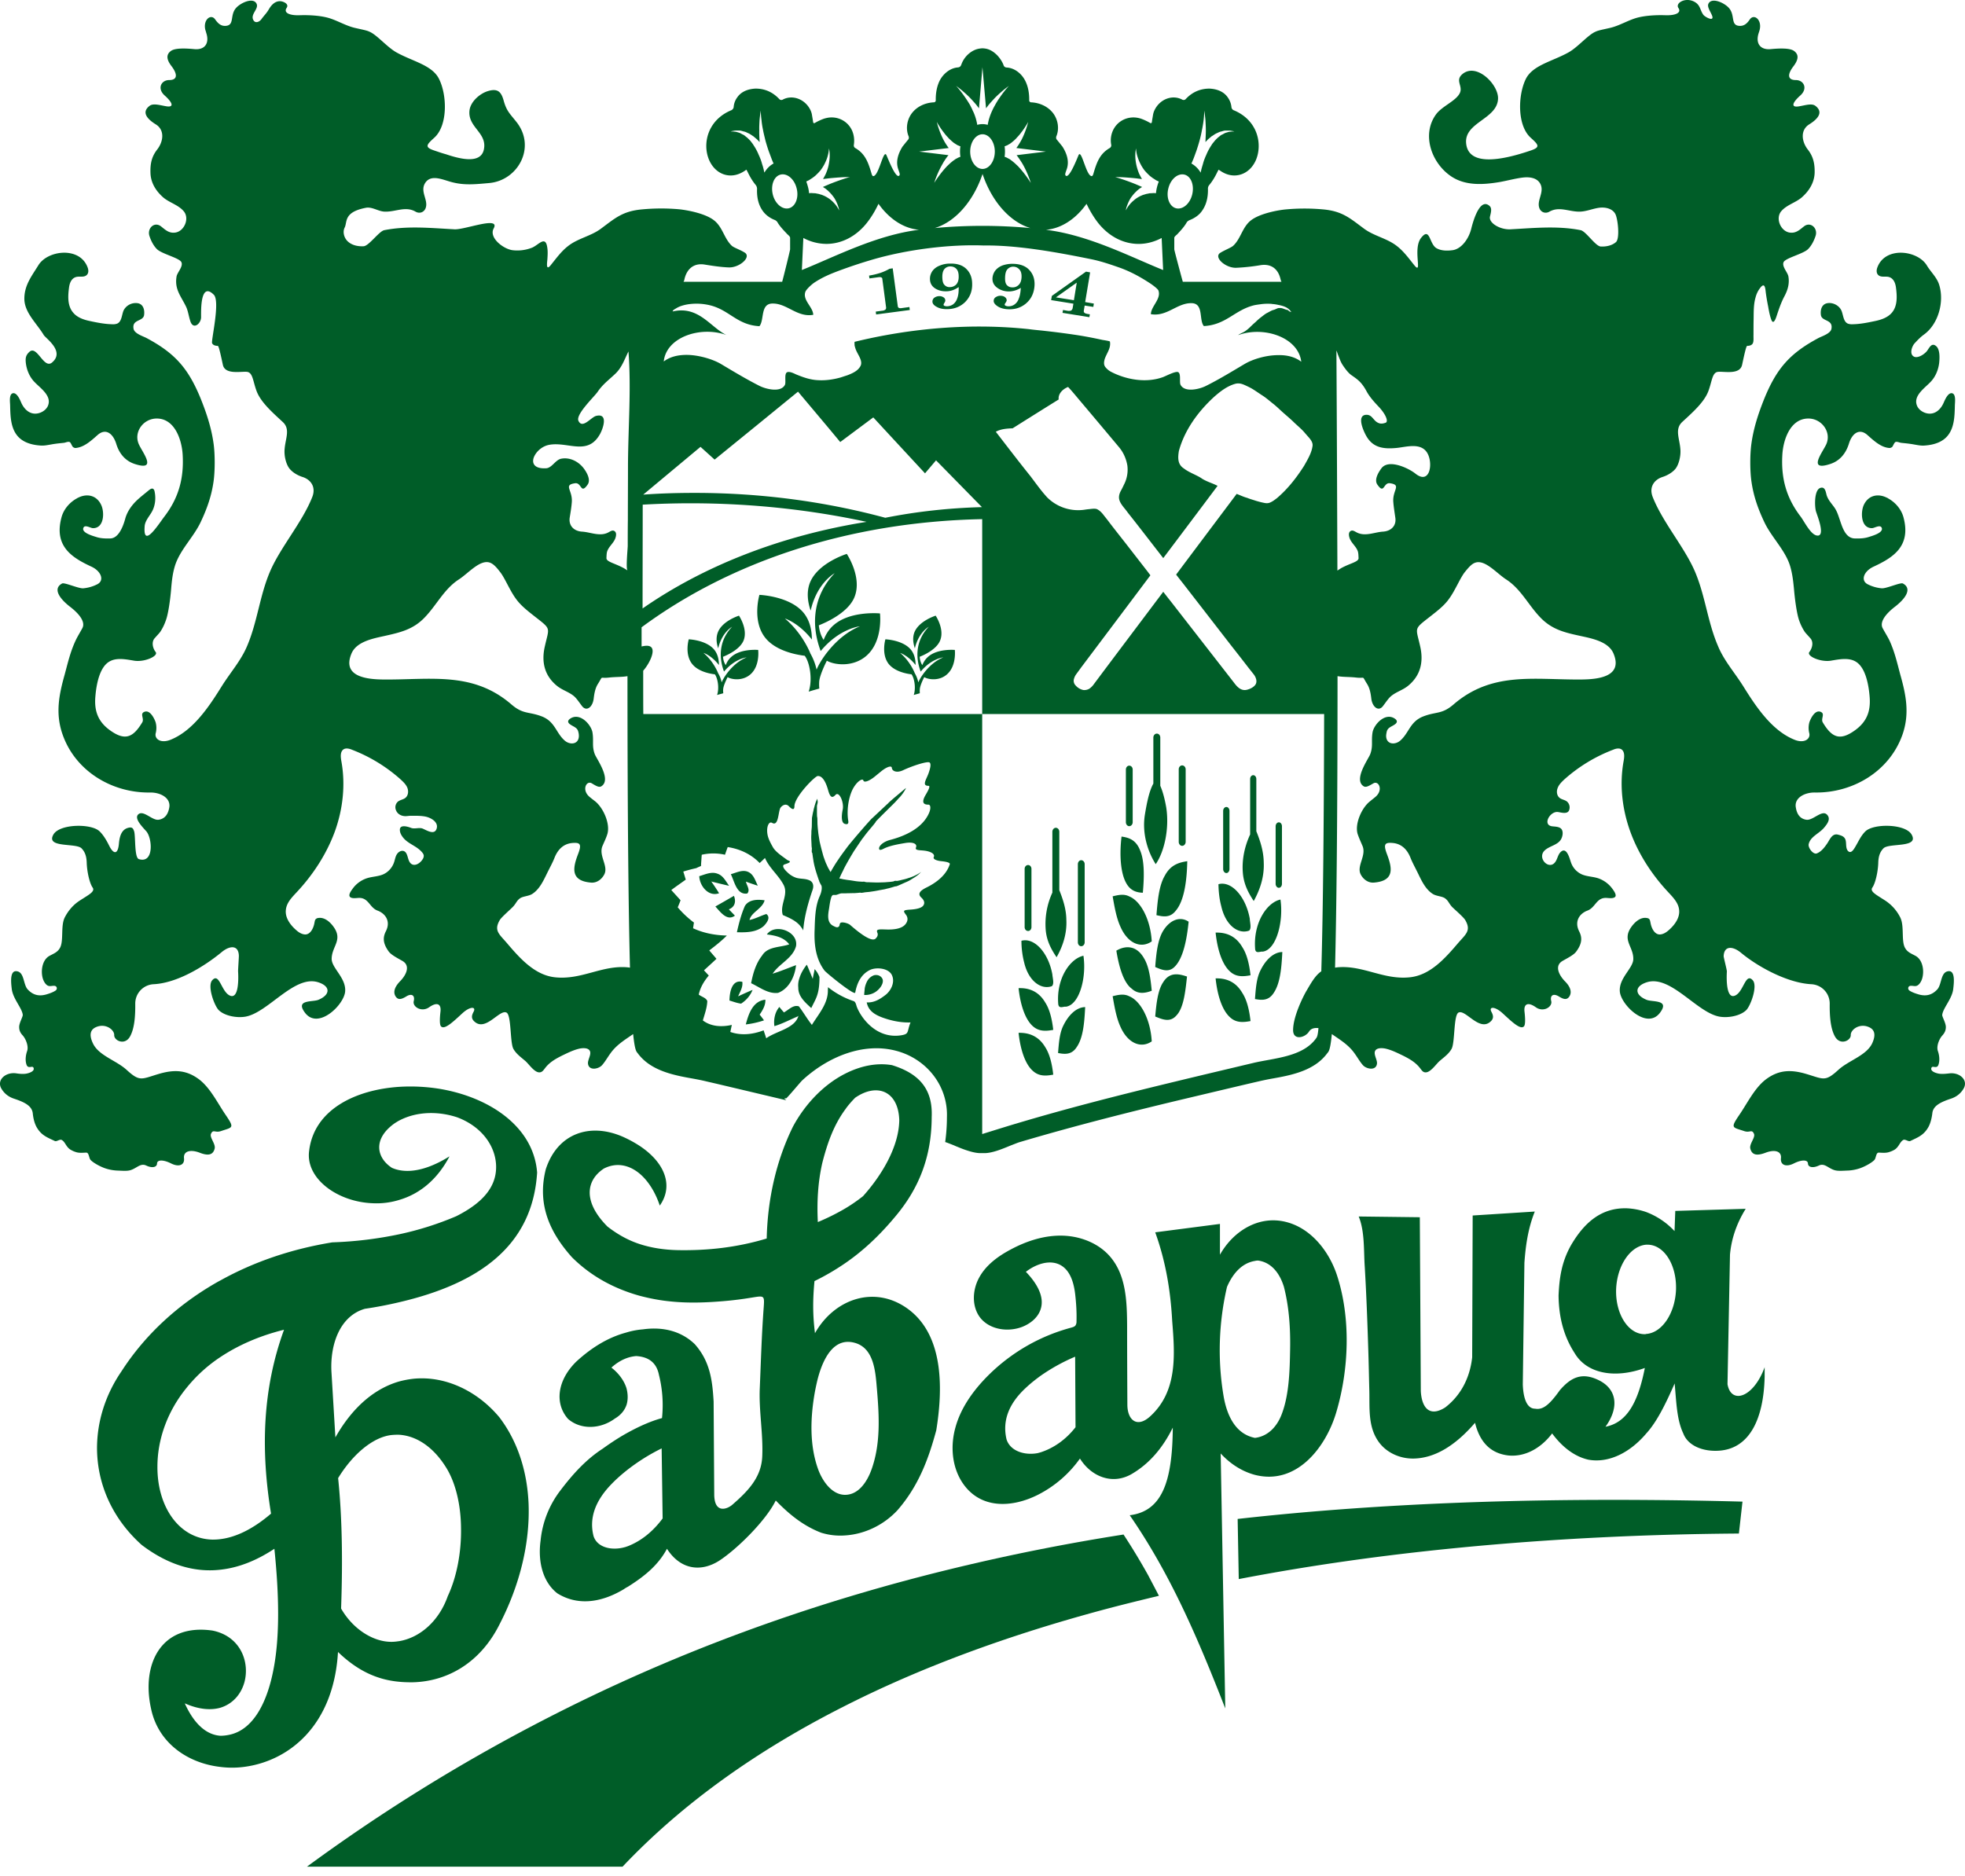 <svg width="155" height="148" fill="none" xmlns="http://www.w3.org/2000/svg"><path d="M83.08 81.245c-.088-.81-.274-1.612-.636-2.168-.556-.937-1.367-1.152-2.098-1.123.127 1.201.478 2.422 1.122 2.998.498.448 1.074.39 1.611.293zm0 3.533c-.088-.82-.274-1.62-.636-2.177-.556-.927-1.367-1.142-2.098-1.122.127 1.2.478 2.43 1.122 2.997.498.46 1.074.4 1.611.302zm-.108-6.98c.205-.186.058-.634.039-.927-.312-1.719-1.425-2.93-2.44-2.656 0 .596.078 1.182.214 1.709.342 1.474 1.338 2.177 2.187 1.874zm.869 3.182c-.273.596-.322 1.368-.381 2.09.498.097 1.065.166 1.465-.459.537-.761.614-2.04.674-3.163-.684.01-1.33.615-1.758 1.533zm-.371-1.834c.02.498.41.233.596.273 1.093-.137 1.65-2.334 1.396-4.022-1.045.224-2.129 1.767-1.992 3.749zm-.126-3.632c.438-.772.828-1.777.77-2.949-.01-.868-.273-1.63-.556-2.343v-4.608c0-.166-.117-.312-.273-.312-.147 0-.274.146-.274.312v4.803a5.932 5.932 0 00-.527 2.91c.068.918.469 1.61.86 2.187zm-2.246-2.07c.146 0 .264-.137.264-.303v-4.598c0-.166-.118-.303-.264-.303-.156 0-.274.137-.274.303v4.598c0 .166.118.303.274.303zm4.187 1.201c.157 0 .275-.137.275-.313v-6.16c0-.166-.118-.312-.275-.312-.146 0-.263.146-.263.312v6.16c0 .176.117.313.263.313zm13.357 2.294c-.09-.83-.275-1.65-.645-2.216-.556-.957-1.367-1.172-2.109-1.152.126 1.23.479 2.48 1.133 3.065.497.469 1.083.4 1.62.303m.001 3.612c-.09-.83-.275-1.65-.645-2.216-.556-.957-1.367-1.171-2.109-1.152.126 1.23.479 2.48 1.133 3.066.497.468 1.083.4 1.62.302zm-.108-7.136c.205-.186.058-.644.049-.947-.323-1.758-1.455-2.997-2.47-2.714.01.605.077 1.2.224 1.747.341 1.504 1.337 2.226 2.197 1.914zm.839 3.251c-.273.615-.322 1.405-.38 2.147.498.088 1.063.166 1.474-.478.537-.781.624-2.08.684-3.231-.694.01-1.348.624-1.778 1.562zm-.371-1.865c.01.498.41.234.596.273 1.093-.136 1.659-2.392 1.406-4.11-1.054.225-2.138 1.807-2.002 3.837zm-.107-3.719c.439-.792.84-1.826.791-3.017-.01-.928-.284-1.738-.586-2.49v-4.12c0-.166-.108-.302-.244-.302-.137 0-.244.136-.244.302v4.374c-.39.84-.664 1.884-.577 3.007.07.947.47 1.65.86 2.246m-2.158-2.207c.137 0 .245-.147.245-.312v-4.589c0-.175-.108-.312-.245-.312s-.254.137-.254.312v4.589c0 .165.117.312.254.312m4.139 1.162c.138 0 .245-.137.245-.313v-4.539c0-.176-.107-.312-.245-.312-.136 0-.253.136-.253.312v4.54c0 .175.117.312.253.312M90.85 74.264c-.097-1.737-.878-3.182-1.767-3.544-.428-.224-.878-.117-1.317-.01.146.83.293 1.69.604 2.373.577 1.347 1.631 1.776 2.48 1.181zm0 7.889c-.097-1.738-.878-3.193-1.767-3.555-.428-.224-.878-.117-1.317-.009.146.84.293 1.698.604 2.382.577 1.337 1.631 1.767 2.48 1.182zm1.142-18.463c-.107-.604-.253-1.21-.468-1.698v-3.807c0-.176-.117-.312-.273-.312-.147 0-.274.136-.274.312v3.631c-.341.605-.527 1.601-.663 2.422-.255 1.533.244 2.987.85 3.934.702-1.025 1.082-2.85.828-4.481zm-3.934 11.306c.196 1.21.547 2.51 1.211 2.997.497.46 1.054.362 1.581.166-.087-.918-.214-1.904-.596-2.538-.585-1.054-1.473-1.054-2.196-.625m3.163-2.802c.508.118 1.075.235 1.524-.351.693-.81.879-2.47.907-3.905-.624.098-1.308.263-1.776 1.151-.46.782-.566 2.002-.655 3.105m.557 1.191c-.459.713-.576 1.855-.654 2.9.497.215 1.064.469 1.542-.03.683-.683.957-2.196 1.094-3.543-.664-.45-1.445-.156-1.982.673zm1.015 6.727c.586-.605.713-1.943.84-3.075-.625-.206-1.357-.39-1.875.439-.439.644-.546 1.738-.634 2.714.536.215 1.161.507 1.669-.078zm-2.645-9.685c.106-1.19.146-2.5-.215-3.338-.332-.86-.918-1.016-1.465-1.094-.166 1.347-.098 2.812.352 3.641.342.645.84.772 1.328.791zm-1.074-5.252c.156 0 .273-.147.273-.312v-4.15c0-.176-.117-.312-.273-.312-.147 0-.264.136-.264.312v4.15c0 .165.117.312.264.312zm4.178 1.552c.147 0 .274-.146.274-.312v-5.721c0-.176-.127-.313-.274-.313-.156 0-.273.137-.273.313v5.72c0 .167.117.313.273.313zM63.056 77.173a1.71 1.71 0 00-.087.742c-.01.703.566 1.182 1.024 1.611.342-.722.606-1.015.645-2.187v-.264a1.823 1.823 0 00-.38-.624c-.02.117-.04.244-.07.361-.029.137-.058.273-.077.41-.157-.38-.303-.752-.469-1.122-.254.322-.47.683-.586 1.073m6.093 1.015c.243-.185.535-.546.487-.878-.039-.215-.263-.381-.478-.39a.583.583 0 00-.224.019.998.998 0 00-.538.478 1.905 1.905 0 00-.185.547c0 .049-.058.527-.039.527.342.02.703-.088.977-.303m-6.357-3.553c.196-1.152-1.65-1.836-2.303-.918.654.078 1.337.215 1.767.781-.713.254-1.69.147-2.138.879-.498.634-.722 1.416-.869 2.187.673.312 1.337.859 2.129.761.868-.332 1.327-1.308 1.414-2.187-.614.225-1.21.479-1.845.674.518-.8 1.582-1.2 1.845-2.177m-5.144-5.672c.283.556.458 1.66 1.298 1.523.255-.283-.048-.634-.107-.937.312.117.624.224.937.322-.195-.391-.322-.898-.77-1.093-.45-.196-.919.068-1.358.185zm1.112 2.499c-.292.664-.477 1.377-.633 2.08.721.02 1.531.02 2.117-.489.235-.244.577-.673.206-.947-.45.137-.859.372-1.328.47.136-.616 1.015-.88 1.191-1.553-.537-.078-1.23-.078-1.552.44m-.791.771c-.157-.166-.322-.332-.478-.498.477-.186.585-.616.4-1.065-.488.283-.976.567-1.464.84.38.41.917 1.19 1.541.723zm-1.864-2.694c.458.116.936.233 1.405.34-.254-.35-.469-.81-.917-.956-.479-.185-.967.058-1.436.195.03.771.723 1.65 1.563 1.347a16.18 16.18 0 00-.615-.927zm2.723 11.275a6.928 6.928 0 001.436-.322 7.9 7.9 0 00-.343-.45c.235-.351.47-.732.45-1.18-.996.106-1.328 1.131-1.543 1.952zm-.605-2.217c.156-.36.39-.731.331-1.142-.849-.205-1.005.869-1.014 1.474.302.089.604.206.917.245.41-.264.733-.645.907-1.084-.38.156-.76.332-1.14.507" fill="#005D28"/><path d="M153.742 84.68c-.254.03-.489.05-.713.03-.186-.01-.81-.165-.674-.478.049-.108.157-.069.264-.058.176.018.254-.05.302-.226.098-.321.05-.712-.057-1.024-.138-.371.087-.957.36-1.25.137-.156.265-.352.265-.645.008-.322-.304-.83-.285-.966.06-.547.791-1.279.87-2.06.039-.361.195-1.464-.39-1.386-.616.068-.509 1.044-.87 1.435-.459.498-.957.537-1.454.4-.167-.049-.518-.156-.732-.302-.177-.117-.128-.381.098-.381.224-.01.39.088.585-.069.147-.117.244-.302.302-.478.187-.576.079-1.474-.497-1.806-.313-.176-.625-.274-.82-.596-.352-.537-.059-1.747-.401-2.44a3.423 3.423 0 00-1.19-1.338c-.704-.459-1.241-.712-1.006-1.034.225-.323.429-1.182.458-1.904.01-.43.078-.84.411-1.181.438-.45 2.85 0 2.216-1.094-.488-.84-2.939-.878-3.622-.263-.401.38-.596.898-.889 1.356-.117.186-.302.42-.507.205-.215-.244-.088-.663-.215-.936-.108-.225-.332-.284-.547-.343-.478-.136-.654.362-.869.684-.214.312-.459.644-.82.79-.293.118-.713-.458-.644-.731.127-.586.8-.82 1.191-1.27.332-.38.566-.76.234-1.073-.4-.371-1.093.497-1.611.42-.527-.079-.751-.479-.829-.967-.137-.742.664-1.191 1.503-1.182 2.939.05 5.857-1.62 6.903-4.548.595-1.69.273-3.193-.167-4.755-.254-.947-.439-1.787-.859-2.705-.136-.273-.341-.604-.527-.946-.283-.528.312-1.201.976-1.709.772-.596 1.397-1.406.616-1.826-.196-.098-1.28.4-1.66.381a3.027 3.027 0 01-1.124-.323c-.575-.302-.293-1.034.47-1.385 1.512-.703 2.977-1.592 2.362-3.886-.166-.634-.634-1.18-1.201-1.493-.029-.02-.068-.05-.107-.059-.732-.37-1.494-.176-1.835.595-.245.567-.224 1.806.654 1.806.204 0 .673-.332.781 0 .107.39-.849.635-1.094.714-.323.097-.683.107-1.045.097-.741-.02-.985-.908-1.18-1.474-.118-.342-.216-.674-.43-.976-.215-.303-.47-.567-.596-.928-.077-.244-.107-.723-.488-.615-.517.137-.478 1.474-.361 1.865.078.273.81 2.05.049 1.893-.498-.098-.987-1.141-1.279-1.513-1.123-1.474-1.533-3.017-1.425-4.852.068-1.191.625-2.85 2.039-2.86 1.065-.01 1.856 1.074 1.426 2.03-.293.645-1.503 2.148.293 1.562.811-.254 1.269-.888 1.494-1.61.244-.8.81-1.24 1.445-.693.537.478 1.084.985 1.738 1.034.077.01.136-.03.204-.058.089-.069.128-.244.235-.371.088-.127.351 0 .478.019.107.02.586.049 1.054.137.283.049.557.107.84.078.683-.049 1.396-.254 1.825-.81.508-.654.518-1.562.538-2.343 0-.225.107-.879-.206-.967-.341-.088-.596.566-.693.78-.185.402-.517.773-.976.821-.429.05-.947-.215-1.112-.625-.313-.77.586-1.367 1.043-1.845.401-.4.635-.956.704-1.513.039-.371.078-1.055-.225-1.328-.351-.312-.527.078-.712.342-.176.254-.723.634-1.045.478-.39-.195-.166-.81.04-1.044.243-.264.467-.498.75-.703 1.134-.83 1.602-2.568 1.202-3.896-.176-.604-.675-1.035-.986-1.562-.733-1.19-3.251-1.503-3.886.137-.098.235-.117.546.146.693.205.107.46.04.693.078.41.079.567.47.616.84.087.664.136 1.455-.323 1.991-.331.39-.868.567-1.357.664-.557.118-1.142.235-1.708.245a.967.967 0 01-.41-.05c-.391-.175-.352-.79-.547-1.112-.214-.37-.702-.586-1.113-.488-.43.107-.517.566-.459.947.098.497.957.312.83 1.054-.058.38-.732.586-1.015.732-2.235 1.191-3.29 2.373-4.266 4.745-.508 1.26-.869 2.392-1.035 3.603-.118.83-.118 2.195.01 3.016.156 1.074.488 2.06 1.005 3.153.566 1.21 1.679 2.236 2.051 3.515.175.605.234 1.181.293 1.767.068.84.224 1.952.399 2.46.108.313.244.605.421.879.058.108.272.322.468.547.273.293.166.78-.078 1.093-.235.312.869.81 1.689.683.692-.117 1.425-.263 1.982.078.751.45 1.005 1.777 1.083 2.724.107 1.172-.214 2.031-1.191 2.715-1.172.83-1.796.527-2.499-.645-.186-.312.235-.703-.205-.85-.43-.136-.761.548-.859.85a1.701 1.701 0 000 .86c.098.448-.411.82-1.182.497-1.796-.723-3.065-2.665-4.031-4.218-.694-1.103-1.514-2.011-1.992-3.172-.82-1.904-.996-3.935-1.807-5.849-.81-1.913-2.547-3.895-3.338-5.896-.312-.781.107-1.367.752-1.582.401-.127.781-.35 1.025-.634.263-.313.458-1.006.4-1.591-.068-.84-.459-1.563.156-2.128.781-.723 1.699-1.523 2.041-2.392.302-.781.302-1.494.761-1.553.459-.059 1.738.264 1.913-.556.176-.82.323-1.494.401-1.494.079 0 .361-.01.449-.215.078-.165.039-.458.049-.644 0-.42 0-.83.009-1.25.01-.556-.009-1.142.147-1.689.068-.273.185-.536.361-.761.352-.47.41-.059.449.322.05.39.117.771.196 1.162.058.341.126.694.244 1.015.166.42.341-.069.409-.273.186-.556.343-1.044.615-1.562.274-.508.42-1.016.323-1.582-.049-.312-.527-.781-.381-1.123.146-.341 1.602-.664 1.952-1.054.254-.264.439-.624.568-1.006.214-.614-.391-1.18-.918-.761-.323.254-.606.537-1.074.488-.742-.068-1.201-1.123-.704-1.698.42-.489 1.113-.664 1.591-1.065.586-.507 1.007-1.162 1.036-1.952.019-.81-.147-1.328-.527-1.826-.518-.654-.607-1.562.097-2 .663-.411 1.152-.948.499-1.455-.285-.225-.773-.059-1.28.028-.712.128-.537-.302.077-.849.617-.546.285-1.22-.35-1.22-.645 0-.684-.43-.205-1.064.352-.459.527-.918.038-1.25-.331-.215-1.093-.195-1.815-.127-.84.078-1.211-.469-.948-1.27.021-.067.05-.145.069-.223.215-.801-.419-1.328-.762-.86-.195.284-.42.547-.839.518-.713-.049-.303-.84-.82-1.415-.361-.41-1.357-.86-1.611-.333-.127.255.176.635.293.957.176.498-.567.088-.693-.078-.274-.38-.225-.742-.664-1.006-.723-.43-1.572.07-1.308.46.273.39-.244.615-1.084.575-.723-.02-1.474.03-2.079.175-.762.186-1.465.655-2.245.83-.596.138-.899.186-1.123.294-.586.243-1.377 1.2-2.109 1.62-1.279.722-2.832 1.006-3.388 2.099-.634 1.27-.703 3.69.391 4.657.625.566.761.742-.03 1.005-1.952.664-4.93 1.387-5.077-.614-.116-1.63 2.47-1.875 2.519-3.486.04-1.113-1.699-2.87-2.812-1.933-.594.507.05.928-.194 1.475-.293.644-1.397 1.035-1.884 1.699-1.162 1.59-.362 3.845 1.191 4.89 1.132.762 2.538.664 3.827.45.604-.108 1.2-.274 1.805-.352.479-.059 1.094-.02 1.377.45.41.692-.322 1.366-.029 2.01.146.303.478.39.762.234.81-.468 1.61.04 2.479-.01.489-.029.956-.234 1.445-.302.488-.068 1.064.058 1.289.498.195.37.371 1.943.039 2.216-.323.274-.771.361-1.192.342-.419-.02-1.171-1.211-1.591-1.29-1.815-.36-3.7-.165-5.535-.067-.83.039-1.728-.508-1.612-1.006.079-.332.177-.664-.048-.849-.634-.547-1.142.663-1.425 1.787-.195.82-.791 1.64-1.504 1.718-.458.058-.917.039-1.269-.176-.556-.361-.488-1.7-1.201-.781-.664.878.157 2.967-.517 2.147-.419-.517-.82-1.084-1.357-1.503-.781-.625-1.796-.79-2.597-1.376-1.113-.82-1.708-1.396-3.261-1.533a16.052 16.052 0 00-2.9 0c-.594.049-2.069.313-2.781.869-.674.527-.792 1.435-1.387 1.992-.156.155-.654.332-1.025.565-.556.342.41 1.21 1.25 1.181a15.61 15.61 0 001.904-.204c.83-.137 1.396.264 1.591 1.083.029.108.058.225.097.225h-7.8c-.098-.341-.673-2.48-.673-2.558v-.908c0-.098.165-.215.225-.273.272-.292.565-.606.751-.938.038-.078.166-.165.254-.195.439-.175.741-.429.908-.654.36-.468.536-1.064.517-1.815a.434.434 0 01.097-.284c.293-.351.489-.712.655-1.054.039-.078.077-.146.077-.157.01-.009.07.03.147.079.42.293.81.37 1.103.37 1.016 0 1.816-.868 1.914-2.079.098-1.17-.488-2.47-1.982-3.075a.31.31 0 01-.156-.224 1.552 1.552 0 00-.293-.782c-.205-.302-.625-.653-1.445-.692-.576 0-1.27.175-1.884.84a.223.223 0 01-.244.038c-.781-.43-1.797-.058-2.216.85-.04.078-.079.214-.098.303-.03.195-.069.39-.097.605-.01.087-.08.116-.147.068A4.274 4.274 0 0090 9.362a1.95 1.95 0 00-.586-.098c-.722 0-1.356.41-1.64 1.064a1.884 1.884 0 00-.117 1.113.255.255 0 01-.117.235c-.82.468-1.045 1.19-1.308 2.08-.02.047-.048.116-.098.136-.048.01-.097-.02-.136-.05-.39-.312-.713-2.108-.927-1.59-.186.449-.733 1.816-.997 1.61-.098-.078-.03-.224.079-.537.205-.614-.01-1.23-.343-1.757-.038-.048-.302-.38-.458-.566-.05-.058-.059-.186-.02-.264.245-.595.118-1.328-.282-1.835-.411-.518-1.056-.8-1.71-.83a.154.154 0 01-.156-.156c.01-.547-.078-1.103-.332-1.582-.272-.517-.79-.947-1.385-1.005a.517.517 0 01-.177-.03c-.009-.01-.029-.019-.039-.029-.058-.039-.087-.108-.106-.176-.245-.595-.83-1.2-1.465-1.268a1.124 1.124 0 00-.362 0c-.635.068-1.22.586-1.454 1.18-.03.069-.059.186-.117.225-.01.01-.02.039-.04.039a.332.332 0 01-.175.05c-.595.058-1.113.487-1.396 1.014-.245.479-.332 1.035-.322 1.582a.154.154 0 01-.157.156c-.654.03-1.298.312-1.707.83-.401.507-.528 1.24-.284 1.835.04.078.03.206-.02.264-.156.185-.419.518-.459.566-.322.527-.546 1.143-.341 1.758.107.312.176.458.078.536-.264.206-.8-1.161-.996-1.61-.214-.518-.537 1.278-.927 1.59-.03.03-.088.06-.137.05-.05-.02-.078-.088-.098-.137-.263-.889-.487-1.611-1.307-2.08a.229.229 0 01-.108-.234c.058-.38.02-.761-.127-1.113a1.755 1.755 0 00-1.64-1.064c-.156 0-.323.02-.586.098a4.278 4.278 0 00-.713.332c-.068.048-.137.02-.146-.068-.03-.216-.068-.41-.098-.605a1.51 1.51 0 00-.097-.304c-.42-.907-1.446-1.278-2.217-.849a.224.224 0 01-.244-.039c-.615-.664-1.298-.84-1.884-.84-.82.04-1.24.391-1.444.693a1.448 1.448 0 00-.284.782.349.349 0 01-.166.224c-1.484.605-2.08 1.904-1.982 3.075.108 1.211.908 2.08 1.914 2.08.293 0 .684-.079 1.113-.371.068-.049.126-.088.136-.079 0 .01.04.079.08.157.165.342.36.703.653 1.054a.497.497 0 01.098.284c-.03.751.136 1.347.497 1.815.176.225.459.479.908.654.078.03.176.117.215.195.195.332.508.646.781.938.069.058.206.175.206.273v.908c0 .078-.528 2.217-.626 2.558h-7.8c.039 0 .078-.117.097-.225.195-.82.762-1.27 1.592-1.132.605.098 1.299.205 1.904.224.84.03 1.806-.82 1.25-1.171-.372-.234-.87-.39-1.026-.546-.596-.567-.713-1.465-1.386-1.992-.712-.566-2.177-.82-2.782-.88a16.049 16.049 0 00-2.9.011c-1.552.137-2.148.712-3.26 1.533-.791.586-1.817.751-2.598 1.376-.537.42-.937.986-1.357 1.503-.39.47-.273-.224-.253-.488.019-.303.04-.615-.01-.917-.137-.977-.684-.205-1.191.01a3.168 3.168 0 01-1.533.204c-.712-.078-1.904-.976-1.504-1.717.547-1.006-2.255.107-3.084.068-1.836-.098-3.72-.293-5.546.068-.41.078-1.22 1.26-1.64 1.269-.42.02-.869-.069-1.19-.341-.323-.264-.479-.762-.294-1.133.225-.439-.107-1.22 1.68-1.562.488-.088.956.273 1.444.303.869.048 1.67-.469 2.48.01.283.155.615.068.762-.235.293-.644-.44-1.318-.03-2.01.459-.762 1.426-.265 2.119-.09.996.265 1.864.167 2.957.07 2.256-.206 3.701-2.812 2.158-4.794-.536-.684-.8-.869-1.035-1.738-.195-.683-.478-.947-1.23-.722-.624.185-1.357.81-1.454 1.503-.176 1.367 1.445 1.777 1.122 3.144-.263 1.083-1.786.741-2.967.341-.322-.087-.625-.195-.918-.293-.79-.263-.655-.439-.03-1.005 1.094-.966 1.026-3.388.382-4.657-.548-1.093-2.1-1.377-3.378-2.098-.732-.42-1.524-1.378-2.11-1.621-.224-.108-.527-.156-1.121-.293-.781-.176-1.485-.645-2.246-.83-.605-.147-1.358-.196-2.08-.176-.84.04-1.347-.185-1.083-.575.214-.303-.235-.508-.48-.528-.428-.03-.73.303-.926.645-.195.331-.332.429-.567.751-.166.244-.527.4-.674.04-.185-.44.47-.85.275-1.241-.255-.527-1.25-.077-1.612.333-.517.575-.098 1.366-.82 1.415-.41.03-.634-.234-.84-.518-.34-.468-.975.059-.76.86.03.078.048.156.067.224.264.8-.107 1.347-.937 1.27-.732-.069-1.494-.09-1.826.126-.488.332-.311.791.04 1.24.478.645.44 1.073-.196 1.073-.643 0-.975.675-.36 1.221.614.547.79.977.077.84-.507-.088-.995-.244-1.278-.02-.655.508-.167 1.045.497 1.455.714.44.616 1.347.098 2.001-.38.498-.546 1.015-.517 1.826.02.79.439 1.445 1.025 1.952.478.4 1.171.576 1.59 1.065.5.575.04 1.63-.702 1.698-.469.05-.752-.234-1.074-.488-.527-.42-1.123.147-.917.761.126.382.312.742.566 1.006.351.39 1.806.713 1.952 1.054.156.342-.332.811-.381 1.123-.175 1.025.352 1.553.752 2.392.157.322.215.81.352 1.19.243.636.83.128.83-.37 0-.507-.069-2.841 1.005-1.767.518.518-.225 3.632-.137 3.817.089.205.372.215.45.215.077 0 .224.673.4 1.494.175.81 1.455.497 1.913.556.46.06.46.772.761 1.553.343.869 1.26 1.67 2.04 2.392.626.565.225 1.288.158 2.128-.06.585.136 1.278.41 1.59.243.284.615.508 1.024.635.645.215 1.055.8.743 1.582-.791 2.001-2.53 3.983-3.34 5.896-.81 1.914-.985 3.945-1.796 5.849-.488 1.161-1.308 2.069-2 3.172-.967 1.553-2.236 3.495-4.023 4.218-.781.322-1.289-.05-1.191-.498a1.711 1.711 0 000-.859c-.098-.302-.43-.986-.86-.85-.44.147-.009.538-.204.85-.704 1.162-1.328 1.474-2.5.645-.975-.684-1.299-1.543-1.191-2.715.078-.947.332-2.275 1.084-2.724.556-.341 1.288-.195 1.982-.078.82.127 1.923-.371 1.689-.684-.244-.312-.341-.8-.078-1.092.195-.225.41-.44.468-.547.176-.273.313-.566.42-.879.186-.508.342-1.62.41-2.46.049-.586.107-1.172.283-1.767.372-1.28 1.484-2.304 2.05-3.515.518-1.093.85-2.08 1.006-3.153.126-.82.126-2.187.01-3.016-.167-1.211-.527-2.344-1.035-3.603-.976-2.372-2.031-3.553-4.266-4.745-.284-.146-.957-.351-1.015-.732-.128-.742.731-.557.83-1.054.058-.38-.03-.84-.45-.947a1.073 1.073 0 00-1.123.488c-.195.322-.146.937-.547 1.113a.965.965 0 01-.41.049c-.566-.01-1.161-.127-1.709-.245-.488-.097-1.024-.273-1.346-.664-.47-.536-.42-1.327-.332-1.99.049-.372.205-.762.614-.84.235-.04.489.028.694-.079.264-.147.244-.458.146-.693-.634-1.64-3.153-1.328-3.876-.137-.537.87-1.112 1.582-1.103 2.666.02 1.084.987 1.923 1.533 2.84.176.274 1.68 1.29.654 2.159-.654.556-1.182-1.387-1.786-.84-.303.273-.323.517-.283.888.068.557.302 1.113.702 1.513.46.478 1.357 1.074 1.045 1.845-.166.41-.683.674-1.113.625-.459-.048-.79-.42-.976-.81-.098-.225-.352-.879-.693-.791-.312.088-.205.742-.205.967.02.781.03 1.689.536 2.342.43.557 1.143.762 1.826.81.284.03.557-.028.85-.077.458-.088.936-.118 1.054-.137.117-.019.38-.146.478-.019.098.127.137.302.235.371.058.029.117.068.195.058.654-.058 1.2-.556 1.737-1.034.635-.547 1.202-.107 1.455.693.215.722.674 1.356 1.484 1.61 1.796.577.586-.917.303-1.562-.43-.956.352-2.04 1.426-2.03 1.405.01 1.962 1.669 2.03 2.85.107 1.845-.303 3.388-1.425 4.862-.479.625-1.719 2.617-1.572.781.03-.42.37-.781.566-1.132.283-.498.332-1.123.205-1.66-.02-.068-.058-.136-.127-.166-.127-.048-.283.098-.38.176-.304.253-.625.498-.908.771-.411.4-.743.88-.89 1.425-.223.81-.594 1.533-1.17 1.553-.372.01-.733 0-1.055-.097-.244-.079-1.201-.323-1.083-.714.098-.332.565 0 .77 0 .88 0 .909-1.24.655-1.806-.342-.77-1.103-.966-1.836-.595-.039.01-.068.04-.107.059-.566.312-1.035.859-1.201 1.493-.615 2.294.85 3.183 2.363 3.886.761.351 1.045 1.083.468 1.385a3.019 3.019 0 01-1.122.323c-.38.02-1.465-.479-1.66-.381-.78.42-.156 1.23.615 1.826.664.508 1.269 1.181.976 1.709-.185.342-.39.673-.517.946-.43.918-.615 1.758-.869 2.694-.44 1.573-.761 3.077-.157 4.766 1.036 2.918 3.955 4.597 6.894 4.548.839-.01 1.64.44 1.512 1.182-.087.488-.311.888-.839.966-.508.078-1.21-.8-1.611-.42-.332.313.293.948.635 1.329.478.546.625 2.577-.586 2.196-.371-.117-.244-1.874-.38-2.216-.079-.215-.147-.352-.518-.235-.478.157-.625.674-.674 1.23-.068.82-.39.899-.752.196-.224-.459-.488-.899-.79-1.181-.674-.615-3.134-.576-3.622.263-.635 1.094 1.776.644 2.216 1.094.332.342.4.752.41 1.18.03.723.234 1.582.459 1.905.234.322-.303.575-1.006 1.034-.507.323-.917.8-1.19 1.338-.343.693-.05 1.903-.401 2.44-.195.322-.508.42-.82.596-.576.332-.683 1.23-.498 1.806.06.176.157.361.302.478.195.157.362.059.586.069.225 0 .283.264.098.38-.214.147-.567.254-.732.303-.498.137-.996.098-1.455-.4-.362-.39-.254-1.367-.869-1.435-.585-.078-.43 1.025-.39 1.386.087.781.81 1.513.869 2.05.02.147-.293.654-.283.976 0 .293.126.489.273.645.263.293.488.879.352 1.25-.108.312-.157.703-.059 1.024.049.176.136.244.302.226.107-.01.215-.05.264.058.136.313-.489.468-.674.478-.224.02-.458 0-.712-.04-.83-.106-1.573.548-1.123 1.25.224.362.546.606.946.743.792.263 1.436.546 1.504 1.162.04.39.127.76.293 1.073.372.664.83.82 1.445 1.113.146.069.38-.156.537-.087.293.156.322.516.683.76a1.9 1.9 0 00.46.206c.263.087.604.039.8.039.205-.01.215.39.313.536.097.157.604.489 1.132.684a3.43 3.43 0 001.005.195c.332.01.703.05.987-.018.536-.138.82-.597 1.288-.382.468.224.85.146.859-.156.01-.313.508-.313 1.122 0 .615.302 1.065.117 1.006-.42-.059-.546.479-.713 1.22-.44.547.215 1.036.274 1.191-.292.118-.38-.41-.888-.283-1.19.177-.391.313-.06.782-.215.917-.313 1.103-.206.38-1.27-.624-.908-1.2-2.118-2.089-2.802-1.035-.781-2.011-.79-3.221-.43-1.348.401-1.465.625-2.51-.332-.81-.742-2.206-1.122-2.655-2.09-.342-.72-.166-1.102.244-1.278.742-.332 1.445.196 1.435.625-.02.43.82.85 1.24.128.371-.655.43-1.67.42-2.588a1.525 1.525 0 011.465-1.552c1.854-.098 3.992-1.406 5.36-2.538.643-.528 1.316-.557 1.347.282.008.098-.069 1.153-.06 1.25.05.84 0 2.294-.721 1.865-.616-.37-.772-1.787-1.319-1.171-.41.459.176 2.03.517 2.362.488.469 1.455.625 2.11.508 1.786-.322 3.846-3.3 5.72-2.714.996.312.986.986.03 1.386-.47.195-1.855-.04-1.065 1.015 1.035 1.387 3.095-.615 3.173-1.68.078-1.063-1.054-1.825-1.064-2.557 0-.995.908-1.484.147-2.538-.264-.371-.713-.78-1.211-.693a.289.289 0 00-.175.078c-.09.068-.09.185-.118.293-.059.37-.293.947-.752.927-.282-.02-.517-.185-.721-.37-.46-.41-.86-.977-.781-1.582.058-.557.477-.976.858-1.386 1.289-1.377 2.343-2.997 2.997-4.765.645-1.776.86-3.72.517-5.584-.058-.332-.097-.752.196-.928.195-.107.449-.039.664.05a12.472 12.472 0 013.826 2.342c.206.196.42.39.528.664.097.264.069.596-.156.781-.166.137-.41.157-.586.293a.594.594 0 00-.146.713c.097.244.351.4.605.43.185.03.37-.02.557-.02.39 0 .79-.01 1.17.068.44.097 1.046.45.85.976-.176.489-.762.108-1.084-.029-.273-.117-.635.049-.917-.058-.224-.088-.908-.313-.888.166 0 .175.078.342.175.488.39.585 1.045.703 1.523 1.21.088.098.176.196.186.322a.487.487 0 01-.098.302c-.186.294-.586.557-.879.353-.341-.235-.225-.879-.605-1.016-.205-.068-.44.078-.556.283-.108.186-.137.42-.215.635-.147.41-.459.752-.86.927-.4.167-.84.167-1.248.293-.46.146-.87.44-1.153.84-.097.137-.332.439-.225.615.117.176.48.117.655.108.83-.069.888.751 1.533.995.654.244 1.045.86.673 1.611-.224.44-.303.908.215 1.62.195.264.653.499 1.083.743.635.37.323 1.083-.195 1.61-.35.361-.586.8-.35 1.181.213.332.497.215.828.02.44-.283.722-.098.606.362-.108.449.625.898 1.22.478.596-.42.967-.293.888.361-.058.517-.078 1.035.049 1.152.283.293.997-.41 1.69-1.045.624-.566 1.103-.517.868-.097-.137.263-.215.518.098.78.879.763 1.953-.995 2.499-.731.4.176.274 2.353.547 2.86.224.4.576.644.917.937.303.245.762.987 1.19.918.167-.02.275-.176.373-.303.35-.478.83-.75 1.356-1.015.41-.195.83-.41 1.28-.527.244-.069.77-.137.917.156.137.274-.176.703-.147.996.06.595.84.439 1.113.126.303-.34.528-.81.89-1.22.448-.507 1.015-.849 1.56-1.23.138 1.348.265 1.387.362 1.513 1.025 1.396 2.87 1.738 4.364 2.002.371.068.723.137 1.035.214l.762.176c1.824.43 3.71.879 5.565 1.318-.04-.03-.284-.215-.03-.146.068 0 1.133-1.29 1.279-1.425 1.953-1.807 4.774-3.046 7.44-2.324 2.372.635 4.07 2.763 3.973 5.242 0 .674-.05 1.318-.137 1.953h.019c.156.048.42.156.694.263.097.05.205.089.303.128.253.107.507.204.76.282.362.117.704.196 1.016.196h.302c.616 0 1.397-.322 2.08-.606.283-.106.537-.215.703-.263 4.442-1.319 8.825-2.411 12.535-3.3 1.855-.44 3.74-.888 5.565-1.318l.761-.176a20.61 20.61 0 011.045-.215c1.484-.263 3.329-.605 4.354-2 .098-.127.234-.166.362-1.514.546.381 1.113.723 1.561 1.23.362.41.586.88.888 1.22.274.313 1.055.47 1.113-.126.029-.293-.282-.722-.146-.996.146-.293.674-.225.918-.156.449.117.869.332 1.279.527.527.264 1.005.537 1.366 1.015.098.127.196.283.362.303.43.069.888-.673 1.191-.918.342-.293.693-.537.917-.936.274-.508.147-2.676.548-2.861.546-.264 1.62 1.493 2.499.732.312-.263.234-.518.097-.781-.234-.42.244-.469.869.097.694.635 1.406 1.338 1.689 1.045.126-.117.108-.635.049-1.152-.078-.654.293-.78.888-.361.595.43 1.328-.03 1.22-.478-.117-.46.167-.645.616-.362.322.195.615.312.82-.02.234-.38.01-.82-.351-1.18-.509-.528-.831-1.24-.196-1.611.429-.245.898-.479 1.083-.742.528-.713.44-1.182.216-1.621-.362-.752.019-1.367.673-1.611.644-.244.702-1.064 1.533-.995.166.009.546.068.664-.108.097-.166-.137-.478-.235-.615a2.306 2.306 0 00-1.152-.84c-.409-.126-.858-.126-1.249-.293a1.603 1.603 0 01-.859-.927c-.108-.293-.342-1.318-.831-.83-.224.225-.243.576-.449.82-.497.596-1.414-.37-.8-.956.381-.362 1.045-.42 1.299-.898.117-.215.185-.586.019-.792-.166-.195-.498-.185-.732-.214-.801-.108-.147-1.24.488-1.123.235.039.703.176.839-.117a.613.613 0 00-.155-.713c-.167-.136-.42-.156-.586-.293-.225-.185-.254-.517-.147-.78.098-.265.313-.47.517-.665a12.422 12.422 0 013.838-2.342c.204-.089.458-.157.653-.05.293.176.255.596.195.928-.341 1.864-.117 3.808.528 5.584.644 1.768 1.699 3.388 2.987 4.765.381.41.801.839.859 1.385.079.606-.322 1.172-.78 1.582-.206.186-.439.352-.723.371-.459.02-.693-.556-.752-.927-.029-.108-.029-.225-.117-.303-.039-.039-.107-.058-.176-.068-.498-.088-.947.322-1.21.693-.762 1.055.156 1.543.146 2.538 0 .732-1.142 1.494-1.064 2.558.078 1.064 2.138 3.066 3.173 1.68.791-1.055-.595-.82-1.064-1.016-.958-.39-.966-1.074.029-1.386 1.874-.586 3.934 2.392 5.72 2.714.655.117 1.621-.04 2.11-.508.342-.332.928-1.903.517-2.362-.547-.616-.703.8-1.318 1.17-.723.43-.771-1.024-.723-1.864.01-.097-.253-1.103-.253-1.2.029-.84.713-.81 1.356-.284 1.358 1.133 3.691 2.392 5.546 2.49.83.039 1.474.713 1.464 1.552-.01.918.05 1.933.421 2.588.419.721 1.258.302 1.239-.128-.01-.43.694-.957 1.435-.625.41.176.586.557.254 1.279-.459.967-1.855 1.347-2.665 2.09-1.045.956-1.162.733-2.509.332-1.211-.361-2.187-.352-3.222.43-.889.683-1.464 1.893-2.089 2.801-.723 1.064-.537.957.39 1.27.46.155.596-.176.772.214.127.303-.401.81-.283 1.19.156.567.644.508 1.191.304.742-.284 1.279-.117 1.22.429-.059.537.391.722 1.005.42.615-.313 1.113-.313 1.124 0 .01.302.4.38.868.156.459-.215.741.244 1.279.382.283.067.655.028.987.018a3.43 3.43 0 001.005-.195c.526-.195 1.035-.526 1.133-.684.097-.146.107-.546.311-.536.196 0 .538.048.802-.04a1.94 1.94 0 00.468-.205c.351-.244.39-.604.674-.76.156-.07.39.156.547.087.604-.292 1.063-.45 1.434-1.113.166-.313.254-.683.303-1.073.058-.616.703-.899 1.493-1.162.4-.137.723-.381.947-.742.45-.703-.293-1.357-1.122-1.24zM42.165 35.955c.204-.4.653-.78 1.18-.868 1.494-.255 3.036.907 4.003-.88.273-.526.606-1.63-.332-1.395-.4.107-1.074 1.054-1.386.39-.244-.507 1.25-1.904 1.513-2.294.41-.605.898-.947 1.406-1.435.518-.498.713-1.133 1.025-1.748.224 2.949-.02 5.936-.038 8.894 0 1.464-.01 2.939-.01 4.403-.01.674-.01 1.347-.01 2.03 0 .235-.166 1.855-.011 1.953-.098-.059-.195-.127-.302-.185-.703-.39-1.367-.488-1.367-.791.01-.196.01-.391.06-.537.126-.371.487-.634.633-1.005.059-.157.117-.4 0-.538-.185-.204-.39-.02-.575.069-.655.322-1.377-.04-2.05-.078-.606-.04-1.055-.44-.967-1.094.069-.42.137-.83.166-1.21.088-.976-.704-1.377.264-1.514.526-.068.428.909.985.108.274-.39-.078-.976-.312-1.289-.43-.556-1.113-.888-1.787-.751-.448.097-.722.732-1.18.751-1.006.059-1.172-.478-.908-.986zm7.38 40.36c-2.04-.206-3.67 1.015-5.78.78-1.591-.175-2.762-1.503-3.768-2.684-.605-.713-1.065-.987-.577-1.826.128-.224.83-.83 1.035-1.045.264-.273.293-.488.577-.683.254-.166.693-.156.976-.352.556-.37.859-1.034 1.142-1.61.234-.479.45-.86.596-1.24.283-.703.751-1.093 1.386-1.152.634-.059.771.088.468.869-.39 1.025-.673 2.118 1.026 2.255.498.039.879-.313 1.054-.673.313-.664-.488-1.475-.147-2.237.128-.302.275-.595.372-.908.253-.8-.313-2.099-.986-2.616-.137-.107-.283-.215-.42-.332-.635-.546-.244-1.298.166-1.074.312.185.586.371.78.235.802-.518-.37-2.13-.526-2.52-.245-.654-.07-1.024-.185-1.727-.108-.615-.997-1.61-1.768-1.074-.244.176-.166.341.058.479.235.155.508.224.586.526.04.137.059.274.05.41-.05.615-.684.655-1.084.333-.723-.606-.771-1.504-1.816-1.924-1.055-.41-1.484-.146-2.422-.956-3.036-2.617-6.355-1.934-10.055-1.963-1.25-.01-3.359-.175-2.549-2.07.411-.936 1.72-1.17 2.598-1.366 1.22-.273 2.235-.498 3.144-1.435.957-.977 1.543-2.265 2.723-3.027.752-.488 1.66-1.582 2.432-1.327.293.097.555.4.8.722.38.459.77 1.464 1.269 2.138.39.546.966.986 1.513 1.416 1.299 1.015 1.104.81.762 2.343-.275 1.2-.04 2.284.946 3.094.41.342.928.478 1.338.81.215.176.43.508.654.801.361.46.84.069.918-.595.049-.42.127-.83.331-1.152.45-.713.089-.41.89-.508.516-.059.995-.03 1.444-.108 0 11.696.088 18.735.196 22.992-.05 0-.09-.01-.147-.02zm53.411-42.127c.02.02.049.049.069.078.224.264.566.566.507.928-.078.556-.39 1.064-.664 1.552-.585.918-1.269 1.806-2.128 2.539-.175.136-.352.273-.556.36-.167.07-.323.06-.498.02-.205-.039-.41-.098-.615-.156-.225-.078-.459-.137-.693-.234-.303-.079-.538-.205-.83-.313-.039.059-2.275 3.027-4.774 6.366.205.272.42.536.625.8.634.82 1.28 1.65 1.913 2.47l1.747 2.255c.46.585.918 1.171 1.377 1.767l.478.605c.157.215.274.538.118.781-.127.186-.372.323-.606.39-.556.176-.879-.263-1.151-.624l-4.92-6.326c-.206-.254-.401-.508-.597-.761-1.982 2.636-3.982 5.291-5.076 6.755l-.468.625a1.454 1.454 0 01-.284.264.79.79 0 01-.468.107 1.092 1.092 0 01-.606-.352.522.522 0 01-.146-.508 1.15 1.15 0 01.205-.419l.4-.547c1.22-1.62 3.378-4.49 5.428-7.224a13.287 13.287 0 00-.293-.39l-1.66-2.138c-.4-.508-.8-1.016-1.2-1.533a18.02 18.02 0 00-.508-.655c-.126-.175-.311-.38-.517-.487-.156-.088-.45-.04-.635-.02a5.55 5.55 0 00-.39.049 3.463 3.463 0 01-2.93-.966c-.487-.528-.897-1.114-1.327-1.68-.927-1.152-1.826-2.333-2.733-3.505.4-.224.868-.253 1.327-.273a760.66 760.66 0 013.632-2.275c-.058-.439.313-.82.742-.986.361.38.693.8 1.035 1.2a1007.46 1007.46 0 012.987 3.555c.352.42.567.927.654 1.444a2.564 2.564 0 01-.272 1.514 8.319 8.319 0 01-.255.507c-.117.225-.176.469-.098.713.068.215.215.41.361.596.108.127.206.254.303.39.343.43.694.879 1.035 1.318.517.664 1.035 1.337 1.552 2.001l.205.264c2.305-3.056 4.247-5.653 4.286-5.701-.41-.215-.79-.303-1.21-.556-.39-.284-1.025-.48-1.455-.82-.526-.333-.459-.91-.39-1.368.44-1.63 1.494-3.104 2.801-4.295.48-.42.996-.82 1.63-1.006.274-.078.518-.02.772.098.196.088.4.185.586.293.254.155.489.322.742.488.332.205.566.42.898.683.303.234.566.508.859.762.244.214.498.43.732.653.313.313.674.586.947.928zm-8.933-21.37c.02-.069.049-.127.079-.196.088-.204.165-.439.263-.702.087-.255.176-.537.254-.82a9.51 9.51 0 00.195-.86 8.84 8.84 0 00.127-.76c.049-.421.049-.714.049-.752.01.038.058.33.097.751.01.234.03.508.03.8 0 .293-.02.605-.03.928.04-.04.08-.088.128-.137.107-.117.234-.205.35-.312.138-.078.254-.176.382-.234.136-.06.254-.127.37-.147.127-.03.235-.078.352-.078h.284c.087 0 .165.02.224.03.117.019.185.038.185.038s-.068.01-.185.01c-.059.01-.137.01-.216.02-.087.02-.165.048-.272.077-.098.03-.186.098-.293.147-.108.04-.195.137-.303.215a2.55 2.55 0 00-.283.284c-.088.117-.186.214-.253.34a4.187 4.187 0 00-.411.772c-.059.117-.108.254-.156.37a4.41 4.41 0 00-.107.352 11.12 11.12 0 00-.117.4c-.01.05-.02.098-.03.137-.01.03-.01.059-.02.088 0 .01 0 .03-.009.04a1.929 1.929 0 00-.733-.723c.02-.03.03-.059.05-.078zm-1.864 2.05c.176-.732.742-1.22 1.27-1.093.516.126.79.82.614 1.562-.176.732-.742 1.22-1.27 1.093-.516-.127-.8-.83-.614-1.562zm-3.661-.889c.322.02.761.05 1.19.098.127.02.265.03.391.05-.039-.07-.078-.138-.117-.216-.058-.107-.117-.214-.156-.332a3.94 3.94 0 01-.195-.693 3.607 3.607 0 01-.059-.605c0-.351.059-.576.059-.576s0 .234.088.556a3.503 3.503 0 00.517 1.093c.059.089.136.167.205.245.069.078.147.146.215.215.068.068.146.126.215.175.068.059.146.098.215.146.058.04.117.079.175.108.059.03.108.049.147.068 0 0 .01.01.02.01a3.32 3.32 0 00-.225.918c-.05 0-.098 0-.147-.01-.059 0-.117.01-.186.01-.068.01-.146 0-.224.02-.069.019-.156.029-.234.048-.078.03-.166.05-.254.078-.079.04-.177.07-.254.117a2.125 2.125 0 00-.458.313 2.358 2.358 0 00-.352.36c-.166.206-.244.382-.264.421 0-.039.03-.234.137-.488a3.15 3.15 0 01.243-.488c.118-.166.254-.342.42-.498.069-.078.166-.147.254-.225.079-.048.147-.098.226-.146-.167-.078-.343-.147-.518-.225-.39-.156-.79-.302-1.094-.4-.312-.108-.517-.156-.517-.156s.214 0 .537.01zm-2.792 2.1c.263.547.566 1.064.936 1.533.85 1.053 1.983 1.63 3.173 1.63.626 0 1.251-.166 1.817-.469l.117 2.529c-2.616-1.055-5.888-2.763-9.245-3.173 1.19-.098 2.333-.83 3.202-2.05zm-5.877-4.862c.068-.06.137-.108.204-.176.06-.059.127-.117.186-.195.137-.137.254-.283.362-.43.107-.137.204-.273.282-.4a4.7 4.7 0 00.244-.4c-.02.078-.195.79-.556 1.464-.05.088-.098.175-.156.264-.049.088-.107.166-.167.254-.02.03-.038.048-.058.078l2.334.283-2.314.282c.029.04.059.069.088.117.058.079.126.167.185.264.058.089.118.176.176.274.41.693.644 1.445.674 1.532-.03-.039-.128-.204-.284-.419a8.302 8.302 0 00-.712-.879c-.068-.069-.147-.137-.215-.205-.069-.068-.146-.127-.215-.185-.068-.059-.147-.108-.205-.157-.068-.049-.137-.078-.196-.107-.058-.04-.116-.058-.155-.078a.442.442 0 01-.088-.03 2.901 2.901 0 000-.829c.02 0 .04-.01.068-.02.039-.02.098-.039.146-.058.059-.04.118-.069.186-.108.059-.038.117-.078.186-.136zm-2.325 2.508c.714 2.138 2.13 3.76 3.74 4.257.01 0 .029.01.039.01a41.065 41.065 0 00-7.566 0c.01 0 .03-.01.049-.01 1.601-.498 3.016-2.108 3.738-4.257zm-.975-1.766c0-.752.44-1.367.975-1.367.529 0 .967.615.967 1.367s-.438 1.367-.967 1.367c-.535 0-.975-.615-.975-1.367zm-.634-4.813c.136.117.293.254.458.41.166.156.331.341.498.527.078.088.166.185.234.283.05.059.088.117.137.176l.273-3.241.284 3.24c.048-.058.087-.116.136-.175.068-.098.157-.195.234-.283.166-.186.332-.37.498-.527.166-.156.322-.293.459-.41.264-.225.46-.352.478-.371a6.28 6.28 0 00-.38.449 8.617 8.617 0 00-.361.498 5.98 5.98 0 00-.362.585c-.059.108-.116.206-.166.313-.048.108-.097.205-.136.303-.04.098-.078.195-.107.283-.03.097-.059.185-.08.263-.018.078-.038.157-.048.215a.596.596 0 00-.029.166 1.488 1.488 0 00-.83 0c-.01-.05-.01-.098-.029-.166a3.489 3.489 0 00-.05-.215c-.019-.078-.047-.166-.077-.263a5.122 5.122 0 00-.107-.283c-.04-.098-.098-.195-.138-.303-.048-.107-.106-.205-.155-.313a8.599 8.599 0 00-.371-.585 8.914 8.914 0 00-.361-.498 5.969 5.969 0 00-.381-.45c.02.02.215.147.479.372zm-1.055 4.53c-.02-.03-.048-.049-.069-.078-.048-.088-.116-.166-.165-.254-.059-.089-.107-.176-.156-.264-.362-.674-.537-1.386-.558-1.464.02.039.108.195.245.4.078.127.176.263.283.4.108.147.225.293.361.43.059.078.127.136.196.195.058.068.136.117.195.176.068.058.137.098.195.136.059.04.117.069.175.108.06.02.108.039.147.059.03.01.049.019.069.019a2.822 2.822 0 000 .83c-.02.01-.05.02-.088.03-.04.019-.097.038-.157.077-.058.03-.127.058-.185.107-.069.049-.146.098-.215.157-.068.058-.146.117-.215.185-.068.068-.145.136-.214.205a8.202 8.202 0 00-.713.879c-.146.205-.244.36-.274.41.03-.127.274-.85.674-1.523.049-.098.107-.185.166-.274.06-.097.126-.185.186-.264a.642.642 0 01.097-.117l-2.323-.282 2.343-.283zM63.613 14.31c.039-.02.087-.039.146-.068.059-.03.118-.068.176-.107.068-.049.147-.088.214-.146.069-.05.147-.108.216-.176.068-.069.146-.137.214-.215.069-.078.147-.156.205-.245.127-.175.235-.36.322-.556.088-.185.156-.37.195-.537.088-.322.088-.556.088-.556s.06.225.06.576c0 .175-.02.38-.06.605a3.183 3.183 0 01-.195.693 2.05 2.05 0 01-.156.332c-.039.079-.078.146-.117.215.127-.02.264-.03.39-.05.44-.048.87-.077 1.191-.097.323-.01.538-.01.538-.01s-.205.05-.518.157c-.303.098-.703.244-1.093.4-.176.078-.352.147-.518.225.079.049.147.098.225.146.087.078.185.147.253.225.166.156.303.332.42.498.108.176.186.341.245.488.116.293.146.497.146.497s-.088-.185-.274-.43a2.855 2.855 0 00-.342-.36 2.423 2.423 0 00-.468-.313c-.078-.048-.175-.078-.254-.117-.078-.028-.175-.048-.253-.078-.079-.02-.167-.03-.235-.048-.078-.02-.156-.01-.225-.02-.067 0-.126-.01-.185-.01-.048.01-.098.01-.146.01a2.636 2.636 0 00-.078-.468 6.16 6.16 0 00-.138-.45l.01-.01zm-.245 4.462a3.877 3.877 0 001.817.468c1.19 0 2.323-.576 3.172-1.63.371-.468.684-.985.938-1.533.87 1.221 2.011 1.953 3.202 2.05-3.359.41-6.629 2.12-9.245 3.174l.116-2.529zm-3.075-5.155c0-.01 0-.03-.01-.039-.01-.03-.01-.058-.018-.088a2.778 2.778 0 01-.03-.137c-.029-.107-.059-.243-.117-.4-.03-.117-.069-.234-.107-.351-.05-.117-.098-.254-.157-.371a4.178 4.178 0 00-.41-.771c-.068-.127-.166-.224-.243-.341-.098-.098-.196-.206-.293-.284-.108-.078-.196-.176-.303-.215-.108-.05-.196-.117-.293-.147-.098-.029-.185-.058-.274-.077-.078-.01-.156-.01-.214-.02-.118 0-.186-.01-.186-.01s.068-.02.186-.039c.058-.01.136-.029.224-.029h.283c.117 0 .224.049.351.078.128.02.235.088.372.146.126.06.253.157.38.235.117.107.245.195.352.312.049.05.088.098.136.137-.02-.323-.039-.635-.03-.928-.009-.292.01-.566.021-.8.038-.42.088-.713.098-.751 0 .038 0 .33.058.751.019.224.058.488.117.762.049.283.127.566.195.859.079.283.166.566.254.82l.263.702c.03.07.06.127.079.196.019.02.029.048.048.078-.292.156-.546.41-.731.722zm1.934 2.812c-.518.127-1.094-.361-1.27-1.093-.175-.742.098-1.436.616-1.562.526-.128 1.093.36 1.269 1.093.185.732-.098 1.435-.615 1.562zm-4.93 9.997c-1.27-.615-2.188-2.333-4.238-1.855 0-.098.186-.196.254-.234.107-.069.225-.127.352-.176.243-.088.497-.146.761-.175a4.495 4.495 0 011.533.087c1.572.362 2.157 1.562 3.944 1.66.4-.479.059-1.758 1.005-1.787 1.162-.038 1.963 1.113 3.241.889-.019-.625-.848-1.142-.624-1.806.077-.215.508-.596.693-.723.703-.469 1.386-.742 2.275-1.065a38.487 38.487 0 012.255-.74c2.733-.81 6.141-1.241 8.854-1.134 2.626-.039 5.819.538 8.533 1.094.791.166 1.572.44 2.265.683.888.333 1.61.743 2.324 1.21.019.01.595.401.654.567.234.664-.586 1.24-.596 1.864 1.29.216 2.07-.907 3.232-.868.947.03.546 1.337.947 1.806 1.786-.098 2.44-1.288 4.002-1.65.147-.029.293-.048.44-.068.263-.04.527-.05.781-.04.059 0 .136.01.195.02.166.01.342.04.498.078.029 0 .058.01.097.02.225.049.518.146.694.313.069.058.146.155.204.234-.029-.03-.097-.039-.127-.05-.058-.01-.126-.116-.185-.127-.195-.028-.38-.155-.576-.155h-.078c-.156 0-.283.117-.468.155-.176.05-.342.167-.528.255-.155.088-.312.224-.458.331a4.968 4.968 0 00-.42.372 7.304 7.304 0 00-.41.38 2.911 2.911 0 01-.43.351c-.068.06-.478.225-.517.293 2.03-.732 4.735.177 4.969 2.1-.488-.371-1.113-.547-1.923-.518-.899.02-1.914.322-2.539.694-.957.565-2.02 1.22-3.065 1.737-.498.254-1.66.537-1.992-.087-.117-.216.069-.938-.224-1.016-.235-.048-.879.292-1.152.4-1.3.478-2.841.225-4.042-.38a1.425 1.425 0 01-.517-.41c-.147-.186-.108-.42-.05-.635.166-.479.508-.86.41-1.377 0-.038-.517-.117-.584-.127a33.442 33.442 0 00-1.876-.361 63.409 63.409 0 00-2.664-.35c-.42-.05-.83-.079-1.25-.138-4.56-.488-9.304-.088-13.756.996-.029 0-.01.253-.01.283.02.098.05.195.079.283.058.156.136.303.215.45.136.253.321.604.175.887-.195.39-.644.586-1.025.733-.175.058-.361.117-.537.176-.586.165-1.2.253-1.806.215-.616-.03-1.162-.226-1.729-.46-.185-.087-.457-.224-.663-.176-.293.07-.098.791-.205 1.007-.322.625-1.484.34-1.992.087-1.045-.527-2.127-1.181-3.094-1.757-.635-.361-1.66-.664-2.548-.693-.81-.02-1.445.156-1.924.518.195-1.914 2.88-2.822 4.94-2.09zm-2.041 8.825l1.113 1.006 3.349-2.724 3.23-2.636 2.412 2.87.918 1.104 1.191-.888 1.416-1.055 1.308 1.416 2.773 2.996.869-1.025 3.621 3.691c-2.607.068-5.155.35-7.625.84-4.744-1.28-9.791-1.963-15.024-1.963-1.377 0-2.734.039-4.07.137l4.519-3.769zm-4.559 4.56a67.785 67.785 0 013.758-.108c4.843 0 9.52.518 13.902 1.465-6.794 1.083-12.876 3.495-17.67 6.833 0-2.763.01-5.545.01-8.19zm22.396 30.196c-.538.263-.723.507-.43.79.195.176.322.4.176.625-.137.215-.556.303-.986.332-.576.04-.665.058-.39.41.136.185.195.44-.03.732-.293.381-.937.45-1.523.43-.606-.02-.82-.03-.704.254.059.136.04.302-.155.478-.333.264-1.28-.469-1.982-1.084-.127-.117-.518-.244-.722-.195-.147.049-.089.215-.167.303-.117.136-.293.039-.43-.03-.546-.254-.438-.898-.35-1.396.038-.273.078-.556.155-.82.03-.117.078-.195.156-.234h.206c.107 0 .35-.137.487-.127.147 0 .303 0 .48-.01.165 0 .35-.01.555-.01.137-.01.284-.02.43-.039 0 .02.078.02.156.01.089-.01.206-.039.263-.039.03 0 .06-.01.098-.01.108-.01.216-.019.332-.039a8.72 8.72 0 00.674-.117c.118-.02.215-.039.332-.058.117-.02.224-.059.332-.078.196-.05.39-.108.576-.166.029.049.527-.195.645-.245.175-.078.35-.146.497-.233l.362-.225c.01 0 .02-.01.029-.02.118-.078.215-.146.292-.215.07-.058.127-.117.157-.146.03-.03.049-.049.06-.058-.011 0-.03.018-.06.048-.049.02-.107.068-.196.117-.078.049-.185.098-.302.157-.126.049-.263.117-.42.156a3.531 3.531 0 01-.516.146c-.147.04-.304.078-.46.097 0-.028-.215-.009-.215.03-.166.03-.351.049-.528.059-.106.01-.214.02-.321.02l-.322.009c-.225.01-.44-.01-.655-.01-.106-.01-.214-.01-.312-.01-.058-.01-.107-.02-.146-.02.01-.038-.186-.018-.186-.018-.195-.01-.38-.02-.566-.05-.186-.029-.351-.058-.518-.078-.165-.019-.311-.049-.439-.067a2.677 2.677 0 00-.303-.06.31.31 0 01.04-.097 8.19 8.19 0 01.244-.508 6.58 6.58 0 01.263-.517c.186-.342.39-.684.596-1.025.224-.332.448-.673.673-.996l.03-.029c0-.01.01-.02.02-.03.067-.087.136-.185.205-.273.204-.263.283-.35.497-.605.03-.039.332-.391.303-.4 0-.04 1.483-1.485 1.514-1.524.067-.068.272-.302.341-.37.302-.303.585-.81.507-.752-.059.058-1.386 1.142-1.386 1.2-.048.04-.097.078-.146.128l-1.113 1.044c-.05.01-1.396 1.552-1.943 2.246-.244.331-.498.664-.722 1.004a9.622 9.622 0 00-.332.508c-.098.167-.195.323-.284.488a6.122 6.122 0 01-.146-.253c-.079-.127-.136-.283-.215-.44-.068-.165-.127-.34-.195-.526a23.928 23.928 0 01-.312-1.21c-.03-.216-.07-.421-.098-.636-.02-.204-.049-.42-.059-.625-.02-.146 0-.663-.039-.663-.01-.156-.01-.312-.01-.46v-.41c.02-.106.05-.195.05-.224.028-.107-.01-.224-.02-.292-.01-.03-.01-.04-.01-.05 0 .01-.02.04-.03.079a2.057 2.057 0 00-.097.234c-.029.097-.068.205-.097.332-.02.069-.04.136-.058.215-.01.068-.03.146-.05.225-.03.126-.048.263-.078.4-.01 0-.01.596-.02.771l-.029.322c0 .107 0 .224-.01.332-.009.224.01.45.02.684 0 .116.01.224.03.341 0 .04-.04.332.029.342l.029.205c.02.156.048.302.069.458.087.508.253.996.419 1.484.01.02.02.049.029.06v.028c.088.206.176.342.176.342s.059.147 0 .42c-.02.117-.068.264-.146.44-.352.8-.362 1.757-.391 2.625-.048 1.133.078 2.295.781 3.222.166.205 2.373 2.001 2.422 1.737.155-.82.487-1.444 1.142-1.776.507-.254 1.522-.166 1.766.43.234.546-.087 1.18-.497 1.513-.449.351-.928.644-1.504.605.127.664.635.977 1.28 1.21.575.206 1.346.401 2.176.372-.303.751-.078.908-.741 1.015-1.944.303-3.154-1.357-3.496-2.245-.049-.128-.087-.39-.244-.45a6.594 6.594 0 01-2.03-1.103c0 .069 0 .137-.01.205.038 1.074-.733 1.913-1.26 2.773-.37-.469-.664-.986-1.025-1.464-.449-.147-.81.282-1.18.478a12.826 12.826 0 01-.362-.43 1.71 1.71 0 00-.303.537 2.154 2.154 0 00-.087.977c.643-.195 1.268-.527 1.892-.791 0-.02.01-.03.01-.05v-.019h.01c0 .01-.01.01-.01.02l.01.04c-.01.009-.02.009-.02.009-.292.976-1.727 1.171-2.537 1.747-.068-.224-.136-.41-.205-.625-.85.323-1.767.43-2.626.127.03-.146.088-.41.117-.556-.781.175-1.62.146-2.284-.352.146-.508.332-1.005.35-1.533-.116-.273-.458-.331-.673-.507.117-.566.42-1.064.791-1.504a277.52 277.52 0 01-.38-.41c.331-.302.663-.605.985-.907-.185-.225-.38-.44-.566-.664.479-.362.957-.742 1.386-1.172-.918-.02-1.825-.186-2.665-.576.02-.117.048-.332.069-.449a7.818 7.818 0 01-1.279-1.2c.078-.186.155-.372.224-.557-.244-.274-.488-.537-.732-.81.38-.284.761-.547 1.142-.82-.068-.215-.127-.43-.196-.635.342-.108.684-.195 1.026-.273.098-.05.274-.128.372-.167l.008-.195c.02-.225.03-.458.05-.693a4.156 4.156 0 011.834 0c.07-.205.137-.4.216-.605.956.147 1.845.557 2.518 1.259.147-.137.284-.263.42-.4.342.8 1.055 1.348 1.455 2.099.44.79-.313 1.582-.049 2.402.537.234 1.132.478 1.474.995a.786.786 0 01.137.225c.078-1.084.39-2.187.732-3.183.118-.322.068-.663-.283-.79-.312-.128-.654-.088-.977-.176a1.82 1.82 0 01-.74-.46c-.099-.087-.49-.478-.226-.595.088-.038.518-.146.43-.254-.049-.049-.146-.068-.215-.117-.371-.283-.879-.595-1.113-.995-.175-.313-.37-.664-.43-1.026-.097-.595.118-1.034.361-.898.537.332.48-.937.675-1.2.166-.215.438-.333.654-.108.215.225.439.361.439-.01.01-.732 1.601-2.353 1.835-2.372.391-.03.654.527.81 1.074.157.576.313.722.596.41.293-.312.683.605.566 1.162-.117.556-.097 1.044.156 1.123.176.059.322.038.284-.225-.157-.918.059-2.06.439-2.665.322-.518.703-.714.751-.528.05.196.47.05.938-.341l.43-.352c.458-.38.859-.517.878-.303.01.225.342.44.888.186.723-.342 1.895-.722 2.08-.614.156.097.058.497-.088.897-.186.488-.518.947.01.947.165 0 .01.323-.235.733-.243.42-.293.761.225.751.166 0 .215.254.068.625-.536 1.289-2.03 1.884-3.075 2.157-.576.147-.918.499-.878.704.01.088.087.127.322.01.44-.235 1.044-.353 1.747-.469.595-.098.957.059.84.352-.107.282.39.185.849.282.459.098.644.293.556.469-.087.156.186.292.606.332.361.039.703.107.654.244-.293.907-1.133 1.484-1.825 1.826zm31.132 6.618c-.458.313-.761.84-1.161 1.524-.235.39-1.064 2.02-1.064 3.114 0 .84.937.605 1.249.127.156-.254.43-.323.752-.284-.058.665-.127.723-.205.83-1.064 1.455-3.319 1.534-4.92 1.914-2.09.498-4.169.987-6.259 1.494-4.158 1.005-8.337 2.06-12.447 3.29-.605.175-2.694.829-2.694.829V56.33h-26.73c-.01-.341-.01-1.836-.01-3.417.44-.498.898-1.396.693-1.777-.137-.244-.478-.215-.82-.137v-1.513c6.893-5.096 16.186-8.317 26.867-8.532V56.33h26.973c-.018 7.918-.077 15.425-.224 20.296zm1.299-48.686c.118.293.215.595.381.85.176.263.42.605.673.79.47.332.801.528 1.201 1.26.244.458.596.849.957 1.23.576.605.8 1.181.566 1.279-.146.049-.283.087-.449.058-.537-.126-.556-.703-1.084-.683-.752.029-.264 1.182-.019 1.63.527.966 1.357 1.084 2.401.986.742-.068 1.894-.449 2.412.361.507.791.253 2.597-.918 1.66-.556-.44-2.109-1.171-2.675-.42-.234.313-.595.898-.323 1.29.557.8.46-.177.987-.109.966.137.176.538.273 1.514.03.38.098.79.157 1.21.097.655-.361 1.055-.967 1.094-.674.039-1.386.4-2.049.078-.187-.088-.391-.273-.578-.069-.116.138-.057.39 0 .538.147.37.509.634.635 1.005.049.146.049.341.059.537.01.303-.664.4-1.367.79a5.045 5.045 0 00-.302.195c-.02-5.076-.039-10.826-.078-17.367.039.098.078.195.107.293zm19.194 25.666c-3.701.03-7.02-.654-10.056 1.962-.938.811-1.367.547-2.411.957-1.055.42-1.103 1.318-1.826 1.924-.4.322-1.035.282-1.084-.332-.01-.137.02-.274.049-.41.078-.303.352-.372.586-.527.224-.138.302-.303.059-.479-.772-.537-1.66.459-1.768 1.074-.116.703.059 1.074-.185 1.727-.156.401-1.327 2.002-.527 2.52.195.136.468-.05.781-.225.409-.234.8.518.165 1.064-.136.117-.282.225-.419.342-.674.507-1.24 1.816-.986 2.606.107.313.244.606.371.908.341.762-.459 1.573-.147 2.237.176.37.567.712 1.055.673 1.699-.137 1.415-1.221 1.025-2.255-.293-.781-.167-.928.468-.869.635.059 1.103.45 1.386 1.152.147.38.362.761.596 1.24.283.585.586 1.24 1.142 1.61.284.196.723.186.977.352.282.195.312.41.575.693.206.205.908.81 1.035 1.035.489.84.039 1.113-.575 1.826-1.006 1.18-2.177 2.508-3.769 2.684-2.109.235-3.739-.986-5.779-.78-.049.009-.098.019-.146.019.107-4.257.195-11.296.195-22.992.448.078.926.05 1.445.108.8.098.438-.205.887.508.206.322.284.732.332 1.152.079.664.567 1.054.918.595.225-.293.439-.625.655-.8.409-.333.927-.47 1.337-.81.986-.811 1.22-1.895.947-3.096-.342-1.532-.537-1.327.761-2.342.547-.43 1.132-.87 1.514-1.416.497-.674.888-1.68 1.269-2.138.254-.313.517-.625.8-.713.771-.264 1.679.83 2.431 1.318 1.182.762 1.767 2.05 2.724 3.027.908.937 1.924 1.172 3.144 1.435.878.195 2.186.43 2.596 1.366.81 1.895-1.298 2.06-2.547 2.07" fill="#005D28"/><path d="M71.735 24.22l-.635.088c-.078.01-.146.01-.195-.02-.049-.019-.078-.067-.087-.126l-.401-2.997-.253.04c-.235.135-.48.243-.713.321a6.14 6.14 0 01-.899.215l.03.224.722-.098c.097-.009.156-.009.215.02.049.02.078.058.078.108l.293 2.216c.02.097 0 .156-.049.215a.49.49 0 01-.263.088l-.498.068.029.225 2.656-.352-.03-.234m4.413-3.076c-.292-.244-.683-.361-1.192-.351a2.08 2.08 0 00-.848.166c-.245.097-.43.244-.566.43-.128.195-.196.41-.186.644.01.332.166.586.479.761.234.127.507.196.81.185.322 0 .635-.107.928-.302l.048-.03c.01.382-.03.675-.117.899a.967.967 0 01-.332.468.871.871 0 01-.45.147.57.57 0 01-.234-.039c-.039-.02-.058-.049-.058-.088a.28.28 0 01.048-.117c.059-.088.088-.156.088-.215a.29.29 0 00-.136-.244.575.575 0 00-.352-.097.68.68 0 00-.38.126.38.38 0 00-.147.303c0 .157.117.303.341.42.225.127.509.186.85.176.546-.01.986-.186 1.357-.528.4-.39.606-.879.585-1.493-.008-.518-.185-.918-.536-1.221zm-.713 1.289a.686.686 0 01-.497.214.518.518 0 01-.43-.165c-.117-.108-.166-.303-.176-.577-.01-.321.049-.546.167-.683a.594.594 0 01.457-.205c.167 0 .303.04.421.137.165.127.244.342.244.635.01.283-.058.498-.186.644m5.702-1.192c-.274-.263-.664-.41-1.163-.428a2.4 2.4 0 00-.868.116c-.245.088-.44.225-.586.4a1.122 1.122 0 00-.234.635c-.01.323.136.586.44.781.224.147.488.235.8.245.322.009.634-.078.937-.245l.058-.039c-.02.381-.077.674-.175.889a.908.908 0 01-.361.45.778.778 0 01-.45.116.474.474 0 01-.224-.049c-.039-.02-.06-.049-.06-.087 0-.03.021-.07.05-.117a.519.519 0 00.108-.206.31.31 0 00-.127-.254c-.088-.078-.205-.107-.342-.117a.656.656 0 00-.39.108.33.33 0 00-.167.293c-.01.146.108.302.323.439.215.136.497.215.839.225.537.02.986-.128 1.377-.45.43-.361.654-.85.684-1.455.019-.517-.138-.927-.47-1.25zm-.79 1.24a.648.648 0 01-.51.186.532.532 0 01-.419-.185c-.107-.117-.146-.323-.136-.595.009-.323.078-.548.204-.665a.608.608 0 01.47-.185c.165.01.302.069.409.175.156.137.225.352.216.635-.01.293-.089.498-.235.635m5.896 1.727l.04-.262-.683-.118.39-2.343-.323-.059-2.694 1.914-.059.332 1.758.283-.059.342a.281.281 0 01-.137.205.607.607 0 01-.282.01l-.343-.06-.039.226 2.119.342.039-.225-.185-.03c-.108-.02-.196-.049-.235-.087a.17.17 0 01-.058-.166l.069-.41.682.107zm-1.532-.527l-1.416-.224 1.64-1.162-.224 1.386zM65.731 49.34c-.36.322-.605.732-.761 1.142-.254-.38-.352-.83-.38-1.152.672-.263 2.332-1.035 2.811-2.226.635-1.562-.606-3.407-.606-3.407s-2.264.693-2.9 2.255c-.301.752-.175 1.572.05 2.217.497-2.197 1.894-2.95 1.894-2.95-1.592 1.66-1.952 3.867-1.104 6.142 1.484-1.796 3.095-1.953 3.095-1.953-2.04.83-3.163 2.91-3.163 2.91a4.103 4.103 0 00-.254.507 4.522 4.522 0 00-.488-1.27s-.586-1.56-2.011-2.761c.068.02 1.103.36 2.128 1.659 0-.674-.136-1.474-.654-2.109-1.093-1.328-3.485-1.416-3.485-1.416s-.615 2.08.488 3.418c.82.995 2.362 1.298 3.085 1.386.4.517.635 1.884.313 2.831.273-.088.556-.166.84-.244a3.07 3.07 0 01-.011-.518c.02-.507.518-1.513.605-1.679.606.352 2.1.527 3.145-.41 1.308-1.171 1.044-3.32 1.044-3.32s-2.373-.234-3.68.948zm7.469 2.48c-.215.185-.352.42-.45.654a1.405 1.405 0 01-.204-.664c.38-.147 1.337-.596 1.61-1.28.371-.898-.351-1.961-.351-1.961s-1.298.4-1.67 1.298c-.175.44-.097.908.03 1.279.292-1.269 1.093-1.699 1.093-1.699-.918.957-1.122 2.227-.634 3.534.849-1.035 1.786-1.122 1.786-1.122-1.18.478-1.826 1.678-1.826 1.678a2.232 2.232 0 00-.146.293 2.507 2.507 0 00-.283-.731s-.332-.899-1.152-1.592c.03.01.625.205 1.22.957 0-.39-.077-.85-.37-1.21-.635-.772-2.012-.82-2.012-.82s-.351 1.19.274 1.962c.479.576 1.366.752 1.786.8.225.302.361 1.084.176 1.63.156-.048.322-.087.478-.136 0-.098-.01-.205 0-.303.01-.293.293-.869.352-.967.351.206 1.21.313 1.806-.234.752-.673.605-1.913.605-1.913s-1.367-.127-2.118.547zm-15.513 0c-.215.185-.352.42-.44.654a1.319 1.319 0 01-.214-.664c.38-.147 1.337-.596 1.62-1.28.36-.898-.362-1.961-.362-1.961s-1.298.4-1.659 1.298c-.176.44-.107.908.02 1.279.293-1.269 1.093-1.699 1.093-1.699-.917.957-1.122 2.227-.634 3.534.858-1.035 1.787-1.122 1.787-1.122-1.182.478-1.826 1.678-1.826 1.678a2.056 2.056 0 00-.147.293 2.25 2.25 0 00-.283-.731s-.332-.899-1.152-1.592c.04.01.634.205 1.22.957 0-.39-.078-.85-.37-1.21-.635-.772-2.011-.82-2.011-.82s-.352 1.19.283 1.962c.468.576 1.357.752 1.776.8.225.302.361 1.084.176 1.63.157-.048.323-.087.489-.136-.01-.098-.02-.205-.01-.303.01-.293.302-.869.35-.967.352.206 1.212.313 1.816-.234.752-.673.596-1.913.596-1.913s-1.367-.127-2.118.547zm78.579 57.375l.196-10.212c.107-1.24.518-2.46 1.24-3.622l-5.555.166-.059 1.592a5.917 5.917 0 00-2.236-1.504 5.5 5.5 0 00-1.484-.293c-2.089-.078-3.436 1.181-4.452 2.92-.771 1.375-.917 2.675-.976 3.953.02 1.816.449 3.29 1.28 4.568.936 1.573 3.105 2.031 5.525 1.154-.536 2.733-1.425 4.314-3.104 4.636 1.103-1.523.937-3.036-.674-3.739-1.279-.566-2.109-.088-2.929.859-.859 1.211-1.367 1.562-1.952 1.455-.645 0-.928-.82-.967-1.913l.127-9.598c.097-1.347.283-2.704.82-4.041l-4.901.312-.039 11.188c-.186 1.689-.947 3.046-2.128 3.954-1.259.801-1.855-.009-1.924-1.289l-.078-13.716-4.822-.059c.488 1.163.391 2.744.478 3.964.127 2.138.206 4.276.274 6.424.039 1.132.058 2.265.088 3.397.029 1.348-.108 2.773.702 3.944.615.899 1.709 1.387 2.792 1.367 1.65-.029 3.271-.995 4.843-2.821.391 1.582 1.269 2.421 2.636 2.578 1.317.126 2.567-.577 3.446-1.738.654.888 1.61 1.786 2.85 2.069 1.651.303 3.33-.595 4.569-2.06.84-.918 1.524-2.314 2.246-3.954.137 1.523.166 2.861.684 3.954.35.928 1.503 1.454 2.87 1.348 2.323-.187 3.465-2.441 3.544-5.829v-.752c-.879 2.411-2.647 2.958-2.93 1.338zm-6.414-3.963c-.039.019-.087.019-.126.019-1.29 0-2.304-1.592-2.246-3.524.069-1.895 1.123-3.438 2.372-3.535h.108c1.298 0 2.304 1.582 2.245 3.535-.068 1.884-1.113 3.426-2.353 3.505m-90.45 6.589c-1.7-2.05-4.228-3.3-6.766-3.056a7.592 7.592 0 00-1.113.205c-1.845.518-3.642 1.904-5.067 4.423l-.313-5.204c-.107-2.197.704-4.383 2.637-4.94a32.292 32.292 0 002.743-.527c6.219-1.455 10.485-4.403 10.846-10.222-.283-3.69-3.875-5.993-7.78-6.618a14.548 14.548 0 00-3.066-.146c-3.504.224-6.746 1.806-7.137 5.046-.303 2.168 2.206 4.042 5.037 4.14a6.026 6.026 0 002.1-.273c1.513-.45 2.939-1.524 3.934-3.427-1.356.849-2.744 1.317-3.934 1.093a2.735 2.735 0 01-.605-.185c-1.23-.8-1.524-2.294.224-3.524.127-.078.244-.157.38-.225 1.416-.732 3.115-.713 4.55-.235 2.148.811 3.202 2.587 3.047 4.237-.128 1.377-1.113 2.548-3.134 3.564a24.529 24.529 0 01-4.462 1.415 30.423 30.423 0 01-5.311.645c-3.232.527-6.2 1.543-8.815 2.997-.08.039-.167.088-.254.137-3.124 1.777-5.712 4.169-7.566 7.048-1.29 1.884-1.914 3.974-1.924 6.024 0 2.821 1.181 5.564 3.524 7.664 2.031 1.542 4.12 2.196 6.22 1.952 1.405-.156 2.82-.703 4.246-1.649.39 3.768.41 6.921-.04 9.352-.497 2.753-1.62 4.93-3.514 5.321a3.415 3.415 0 01-.692.078c-1.133-.069-2.1-.957-2.822-2.558 1.123.498 2.08.556 2.822.342.995-.313 1.63-1.094 1.884-2.011.39-1.456-.186-3.222-1.884-3.886a3.673 3.673 0 00-.635-.185c-4.062-.586-5.633 2.645-4.843 6.179.566 2.685 2.88 4.286 5.478 4.579a7.23 7.23 0 001.893-.01c3.486-.468 7.03-3.231 7.371-9.06 1.513 1.455 3.055 2.197 4.862 2.353.322.03.634.039.987.039 2.712-.049 5.349-1.484 6.892-4.569 1.62-3.134 2.411-6.453 2.293-9.518-.107-2.539-.849-4.901-2.293-6.805zm-18.022 7.586c-1.445 1.239-2.793 1.864-3.983 2.011-.215.029-.42.039-.635.039-2.656-.059-4.364-2.617-4.344-5.76 0-2.002.693-4.247 2.303-6.219a11.738 11.738 0 012.676-2.431c1.356-.898 3.006-1.65 5.008-2.147-1.69 4.627-1.856 9.44-1.025 14.507zm13.94 6.511c-.702 1.992-2.206 3.261-3.797 3.544-.206.03-.41.059-.625.059-1.406.019-3.036-.957-3.992-2.627.136-3.856.077-7.312-.235-10.289 1.21-1.972 2.812-3.242 4.207-3.398.215-.019.43-.029.645-.019 1.347.097 2.626.966 3.583 2.45.83 1.25 1.25 3.075 1.26 4.95.028 1.884-.342 3.836-1.046 5.33m102.128-7.458c-10.339-.274-20.756-.166-30.685.537-3.055.215-6.111.488-9.137.83l.088 4.744c5.73-1.104 11.588-1.913 17.446-2.48 7.439-.722 14.859-1.064 22.005-1.113l.283-2.518" fill="#005D28"/><path d="M105.465 100.613c-.595-1.825-1.972-3.65-3.915-4.187-2.196-.616-4.256.663-5.32 2.557v-2.43l-5.106.663c.81 2.236 1.21 4.569 1.338 6.981.214 2.684.439 5.574-1.758 7.556-1.025.918-1.777.264-1.777-.947-.01-2.06-.02-4.12-.02-6.19-.01-1.874-.067-3.895-1.239-5.36-.898-1.132-2.362-1.727-3.807-1.776-1.445-.049-2.871.41-4.14 1.093-.996.528-1.942 1.22-2.48 2.206-.547.987-.605 2.294.088 3.183.752.938 2.178 1.142 3.3.713.644-.254 1.24-.723 1.455-1.387.351-1.054-.391-2.156-1.162-2.957.781-.606 1.894-1.006 2.754-.518.78.449 1.044 1.454 1.142 2.353.077.683.117 1.376.097 2.07a.55.55 0 01-.078.322c-.079.107-.205.136-.333.175-.839.225-1.649.518-2.44.889a14.69 14.69 0 00-4.432 3.211c-1.016 1.085-1.874 2.344-2.265 3.769-.4 1.425-.293 3.027.498 4.286 1.405 2.207 3.973 2.079 6.062 1.005a9.118 9.118 0 003.26-2.831c.88 1.416 2.54 2.099 4.062 1.231 1.445-.84 2.49-2.109 3.261-3.672-.03 4.208-.82 6.6-3.397 6.913 3.3 4.773 5.467 9.948 7.537 15.239l-.362-20.111c.81.878 1.747 1.435 2.704 1.689 3.291.839 5.614-2.187 6.425-4.979.996-3.378 1.142-7.4.048-10.759zm-23.39 13.961c-.08.02-.138.039-.216.059-1.024.195-2.157-.147-2.46-1.074-.342-1.426.136-2.783 1.484-4.042.371-.352.762-.664 1.191-.977a14.774 14.774 0 012.734-1.513l.03 5.565c-.772.986-1.73 1.65-2.764 1.982zm19.69-8.133c-.028 1.611-.068 3.515-.635 5.048-.351.986-1.064 1.816-2.138 1.943-1.59-.312-2.235-1.865-2.479-3.319-.478-2.842-.38-5.78.273-8.591.45-1.036 1.152-1.875 2.206-2.05a.984.984 0 01.244-.03c1.016.136 1.699.957 2.041 2.08.41 1.601.517 3.27.488 4.919m-30.107-3.153c-2.627-1.952-5.839-.839-7.372 1.884-.185-1.454-.175-2.664-.04-4.109a18.9 18.9 0 002.442-1.426c1.347-.927 2.626-2.108 3.846-3.563 1.982-2.314 2.95-4.852 2.959-7.957.088-2.07-.85-3.388-3.134-4.09-1.21-.205-2.47.058-3.671.663-1.65.83-3.143 2.334-4.14 4.188-1.317 2.675-2 5.721-2.07 8.826-2.333.704-4.647.957-6.97.918-1.093-.02-2.127-.175-3.075-.488-.888-.293-1.718-.752-2.52-1.377-1.902-1.913-1.727-3.612-.282-4.57.987-.507 1.982-.292 2.802.382.684.566 1.26 1.474 1.61 2.538 1.105-1.561.41-3.397-1.61-4.725a9.374 9.374 0 00-1.318-.712c-2.567-1.114-5.135-.284-6.062 2.567-.733 2.91.439 5.126 2.059 6.942 1.514 1.513 3.34 2.479 5.321 3.036.81.215 1.66.38 2.52.458 1.356.137 2.752.088 4.119-.029a27.307 27.307 0 002.196-.274c1.045-.165 1.045-.204.967.86-.156 2.099-.215 4.198-.303 6.287-.078 1.797.274 3.573.195 5.37-.068 1.688-1.16 2.772-2.382 3.837-.439.361-1.396.673-1.406-.831l-.048-7.332c-.098-1.63-.264-3.143-1.483-4.519-1.007-.977-2.412-1.406-4.092-1.172a6.118 6.118 0 00-1.327.254c-1.416.381-2.715 1.172-3.935 2.294-1.464 1.435-1.747 3.271-.644 4.52 1.015.879 2.568.801 3.69-.029.47-.274.78-.655.928-1.103.117-.4.108-.84-.01-1.289-.175-.566-.576-1.152-1.19-1.63.39-.352.78-.586 1.17-.733.254-.098.528-.155.782-.176 1.015.06 1.61.548 1.796 1.475a9.827 9.827 0 01.243 3.417c-.927.254-1.845.673-2.781 1.191-.635.352-1.27.771-1.894 1.22-1.309.849-2.353 1.991-3.379 3.349a7.717 7.717 0 00-1.522 3.895c-.236 1.728.204 3.3 1.317 4.169 1.534.956 3.369.8 5.243-.323.098-.068.204-.136.322-.194 1.211-.762 2.373-1.651 3.085-2.997 1.055 1.639 2.646 1.864 4.1.955 1.446-.936 3.73-3.211 4.481-4.764.997 1.026 2.11 1.973 3.574 2.539a5.08 5.08 0 001.923.215c1.474-.098 2.988-.781 4.11-1.992 1.688-1.943 2.46-4.1 3.055-6.297.509-3.133.646-7.429-2.195-9.548zm-6.796-11.54c.391-1.532.889-2.977 1.826-4.246.215-.313.479-.605.762-.898 1.738-1.21 3.416-.527 3.485 1.767-.03 2.119-1.406 4.374-2.86 5.994-.46.362-.928.684-1.387.957a17.29 17.29 0 01-2.177 1.084c-.078-1.562 0-3.115.351-4.657zm-15.357 30.236c-.077.02-.155.059-.214.068-1.025.293-2.177.039-2.47-.868-.36-1.396.108-2.783 1.455-4.15.36-.371.761-.722 1.18-1.054.82-.644 1.739-1.23 2.735-1.718l.078 5.526c-.79 1.064-1.728 1.796-2.764 2.196zm19.253-6.092c-.332.947-1.026 2.079-2.168 2.031-1.025-.049-1.737-1.143-2.05-2.001-.713-1.953-.615-4.198-.244-6.21.078-.38.176-.879.332-1.376.43-1.367 1.24-2.811 2.763-2.411 1.591.41 1.67 2.381 1.786 3.709.176 2.09.293 4.247-.419 6.258" fill="#005D28"/><path d="M86.985 127.002c1.454-.39 2.938-.752 4.432-1.113-.284-.547-.567-1.083-.86-1.64a52 52 0 00-1.932-3.193 166.473 166.473 0 00-13.833 2.773c-10.965 2.685-21.655 6.541-32.092 11.95a139.915 139.915 0 00-18.49 11.481h24.896c4.773-5.048 10.69-9.207 17.367-12.595 6.258-3.191 13.209-5.7 20.512-7.663z" fill="#005D28"/></svg>